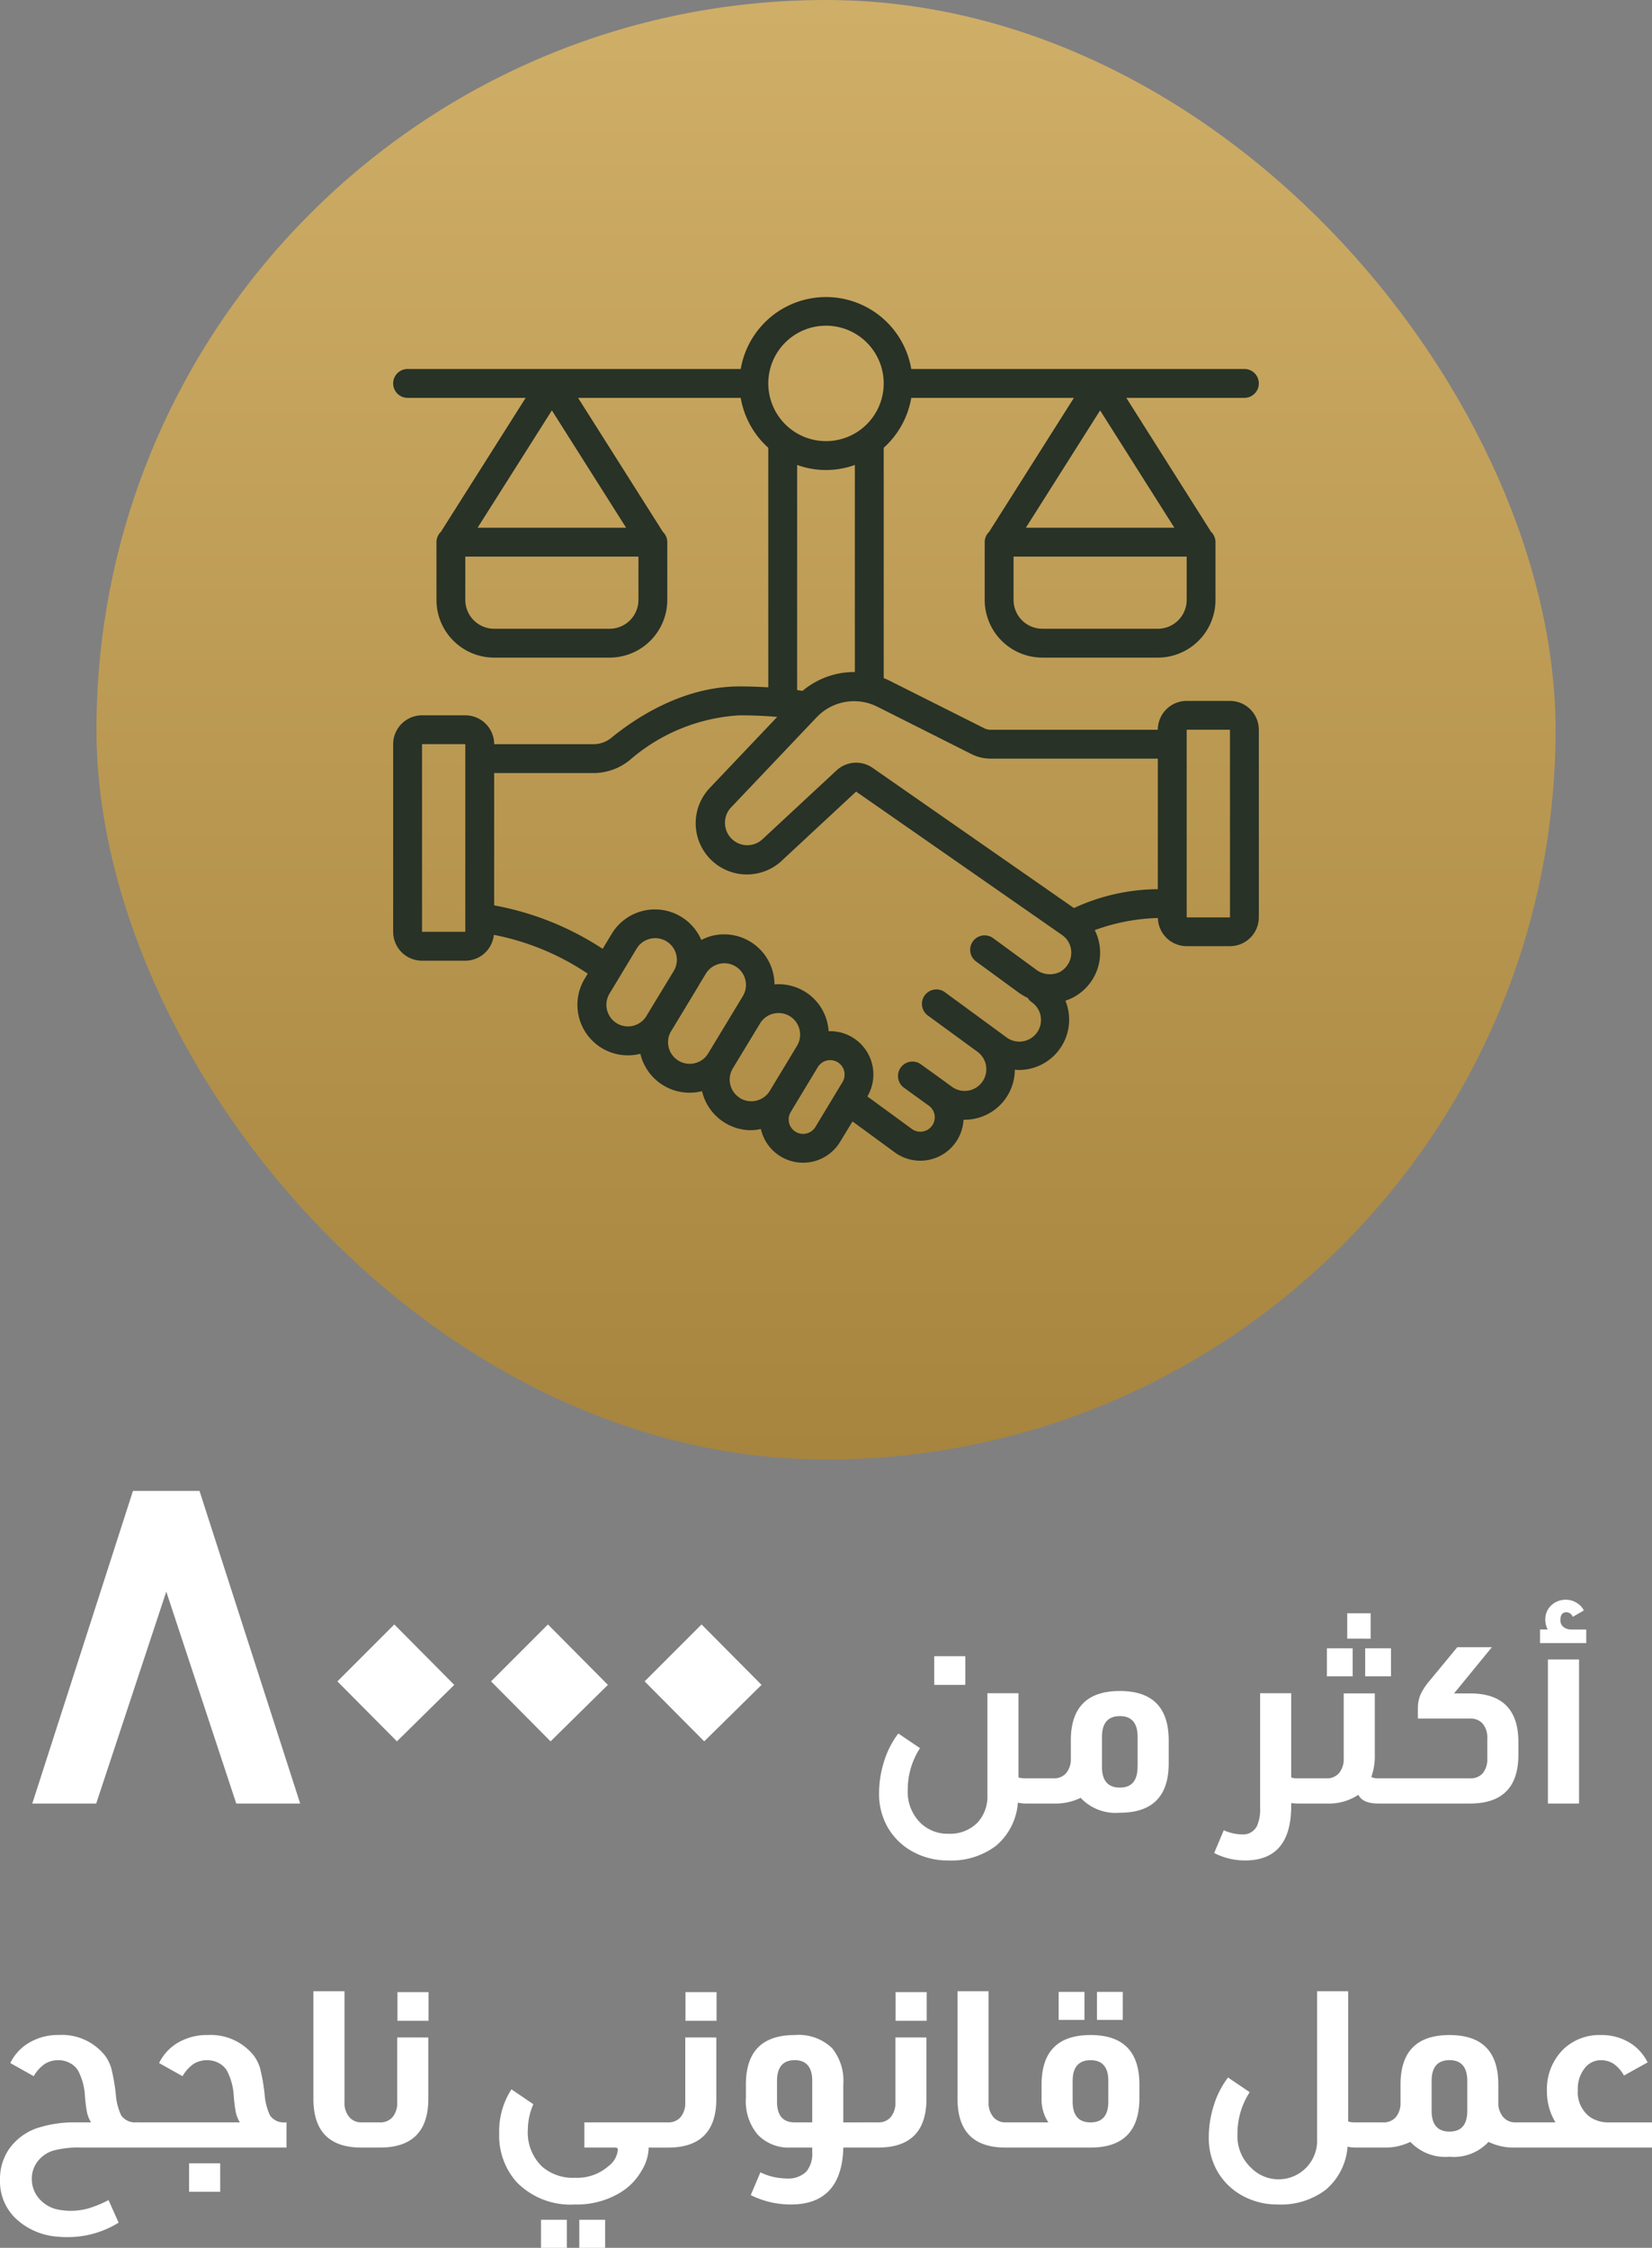 <svg xmlns="http://www.w3.org/2000/svg" xmlns:xlink="http://www.w3.org/1999/xlink" width="158.508" height="215.618" viewBox="0 0 158.508 215.618">
  <rect x="0" y="0" width="158.508" height="215.618" fill="#808080" stroke="none"/>
  <defs>
    <linearGradient id="linear-gradient" x1="0.5" x2="0.5" y2="1" gradientUnits="objectBoundingBox">
      <stop offset="0" stop-color="#cfae68"/>
      <stop offset="1" stop-color="#a7853e"/>
    </linearGradient>
  </defs>
  <g id="Group_206" data-name="Group 206" transform="translate(-305.746 -285)">
    <path id="Path_242" data-name="Path 242" d="M-56.585,0-63.3-20.328-70.024,0h-6.132l9.66-29.988h6.384L-50.452,0Zm20.916-11.382-5.5,5.418-5.712-5.754,5.46-5.46Zm14.742,0-5.5,5.418-5.712-5.754,5.46-5.46Zm14.742,0-5.5,5.418L-17.4-11.718l5.46-5.46Zm19.551,0H10.384v-2.751h2.982ZM20.7,0h-1.47a3.6,3.6,0,0,1-.819-.084,5.972,5.972,0,0,1-2.1,4.137,7.1,7.1,0,0,1-4.6,1.407,6.919,6.919,0,0,1-3.381-.84A6.152,6.152,0,0,1,5.974,2.373,6.394,6.394,0,0,1,5.092-.945a10.119,10.119,0,0,1,.494-3.14A8.6,8.6,0,0,1,6.94-6.72L9.019-5.313A7.3,7.3,0,0,0,7.843-1.281a4.152,4.152,0,0,0,1.3,3.213,3.722,3.722,0,0,0,2.583.966,3.707,3.707,0,0,0,2.835-1.092A3.716,3.716,0,0,0,15.487-.84v-9.744h2.982V-2.5a2.185,2.185,0,0,0,.672.084H20.7Zm7.5-10.794q4.683,0,4.683,4.746v2.184q0,4.746-4.683,4.746A4.6,4.6,0,0,1,24.433-.546a5.523,5.523,0,0,1-2.6.546H20.3V-2.415h1.533a1.519,1.519,0,0,0,1.218-.515,2.108,2.108,0,0,0,.441-1.418v-1.7Q23.488-10.794,28.192-10.794Zm1.7,7.266V-6.384q0-2-1.7-2-1.722,0-1.722,2v2.856q0,2,1.722,2Q29.893-1.533,29.893-3.528ZM46.861,0H45.307q-.252,0-.672-.042V.231q0,5.229-4.431,5.229a6.458,6.458,0,0,1-2.961-.714l.924-2.184a4.407,4.407,0,0,0,1.743.4,1.49,1.49,0,0,0,1.428-.777A3.935,3.935,0,0,0,41.653.42v-11h2.982V-2.5a1.744,1.744,0,0,0,.588.084h1.638Zm5.4-15.813H50.011v-2.436h2.247ZM50.536-12.2H48.058v-2.688h2.478Zm3.675,0H51.733v-2.688h2.478ZM46.462-2.415h1.554a1.519,1.519,0,0,0,1.218-.515,2.108,2.108,0,0,0,.441-1.418v-6.216h2.982v5.88a5.929,5.929,0,0,1-.336,2.142,1.433,1.433,0,0,0,.672.126H54.82V0H53.014q-1.533,0-1.932-.84A5.1,5.1,0,0,1,48.016,0H46.462Zm13.8-8.148h1.533q4.641,0,4.641,4.683v1.2Q66.433,0,61.792,0h-7.35V-2.415h7.35a1.527,1.527,0,0,0,1.229-.5,2.135,2.135,0,0,0,.431-1.428V-6.216a2.1,2.1,0,0,0-.462-1.47,1.535,1.535,0,0,0-1.2-.462h-5v-.924a3.471,3.471,0,0,1,.231-1.333,5.777,5.777,0,0,1,.861-1.333l2.688-3.255h3.318Zm12.684-4.83H68.512v-1.3h.735a2.094,2.094,0,0,1-.231-.987,1.805,1.805,0,0,1,.588-1.344,1.992,1.992,0,0,1,1.407-.525,1.911,1.911,0,0,1,1.008.294,1.739,1.739,0,0,1,.693.735l-1.05.609a.244.244,0,0,1-.042-.063.665.665,0,0,0-.567-.378q-.588,0-.588.756a.813.813,0,0,0,.273.641,1.152,1.152,0,0,0,.735.263h1.47Zm-.693,1.575V0H69.268V-13.818ZM-72.555,39.069a6.529,6.529,0,0,0,1.743-.221,11.433,11.433,0,0,0,1.974-.808l.966,2.163a9.216,9.216,0,0,1-4.851,1.386,8.854,8.854,0,0,1-1.008-.042,6.524,6.524,0,0,1-3.948-1.68,4.914,4.914,0,0,1-1.575-3.759,5.066,5.066,0,0,1,.924-3.045,5.52,5.52,0,0,1,2.52-1.89,11.347,11.347,0,0,1,3.36-.588h1.932a3.246,3.246,0,0,1-.378-.913,13.945,13.945,0,0,1-.21-1.649,5.9,5.9,0,0,0-.651-2.394,1.952,1.952,0,0,0-.787-.735,2.276,2.276,0,0,0-1.081-.273,2.417,2.417,0,0,0-1.334.357,3.609,3.609,0,0,0-1.06,1.176l-2.247-1.26a4.571,4.571,0,0,1,1.89-2,5.432,5.432,0,0,1,2.772-.693,5.275,5.275,0,0,1,4.389,1.932,3.784,3.784,0,0,1,.651,1.313,18.359,18.359,0,0,1,.42,2.425,5.763,5.763,0,0,0,.525,2.058,1.637,1.637,0,0,0,1.491.651h.189V33H-71.5a9.177,9.177,0,0,0-2.646.294A2.987,2.987,0,0,0-75.7,34.407a2.671,2.671,0,0,0-.5,1.575,2.839,2.839,0,0,0,.966,2.184,3.213,3.213,0,0,0,1.764.819A6.945,6.945,0,0,0-72.555,39.069Zm13.23-16.863a5.275,5.275,0,0,1,4.389,1.932,3.783,3.783,0,0,1,.651,1.313,18.358,18.358,0,0,1,.42,2.425,5.762,5.762,0,0,0,.525,2.058,1.637,1.637,0,0,0,1.491.651h.084V33H-66.339V30.585h10.1a3.246,3.246,0,0,1-.378-.913,13.945,13.945,0,0,1-.21-1.649,5.9,5.9,0,0,0-.651-2.394,1.952,1.952,0,0,0-.787-.735,2.276,2.276,0,0,0-1.082-.273,2.417,2.417,0,0,0-1.333.357,3.609,3.609,0,0,0-1.061,1.176l-2.247-1.26a4.571,4.571,0,0,1,1.89-2A5.432,5.432,0,0,1-59.325,22.206Zm1.2,15.036H-61.11v-2.73h2.982ZM-46.2,18.006V28.653a2.059,2.059,0,0,0,.483,1.449,1.49,1.49,0,0,0,1.155.483h.63V33h-.651q-4.6,0-4.6-4.683V18.006Zm8.064,2.835h-2.982V18.09h2.982Zm-.021,1.6v5.88Q-38.157,33-42.8,33h-1.533V30.585H-42.8a1.519,1.519,0,0,0,1.218-.514,2.108,2.108,0,0,0,.441-1.417V22.437ZM-16.3,33h-.714a4.4,4.4,0,0,1-.672,2.205,5.82,5.82,0,0,1-2.247,2.226,8.034,8.034,0,0,1-4.158,1.029,7.2,7.2,0,0,1-5.628-2.184,6.72,6.72,0,0,1-1.638-4.662,7.4,7.4,0,0,1,1.176-4.2l2.1,1.428a6.167,6.167,0,0,0-.525,2.415,4.536,4.536,0,0,0,1.365,3.57A4.53,4.53,0,0,0-24.066,35.9a4.573,4.573,0,0,0,3.213-1.134,2.2,2.2,0,0,0,.882-1.554q0-.21-.231-.21h-2.982V30.585H-16.3Zm-8.568,9.618h-2.478V39.93h2.478Zm3.675,0h-2.478V39.93h2.478ZM-10.5,20.841h-2.982V18.09H-10.5Zm-.021,1.6v5.88q0,4.683-4.641,4.683h-1.533V30.585h1.533a1.519,1.519,0,0,0,1.218-.514,2.108,2.108,0,0,0,.441-1.417V22.437ZM3.864,33h-2.2q-.147,5.46-5.04,5.46a8.564,8.564,0,0,1-3.843-.9l.924-2.184a5.83,5.83,0,0,0,2.478.588A2.494,2.494,0,0,0-1.89,35.31a2.665,2.665,0,0,0,.567-1.869V33H-3.36a4.109,4.109,0,0,1-3.192-1.239,4.962,4.962,0,0,1-1.134-3.507v-1.3q0-4.746,4.683-4.746a4.606,4.606,0,0,1,3.591,1.26,4.972,4.972,0,0,1,1.071,3.486v3.633h2.2ZM-4.7,26.616V28.59q0,1.995,1.7,1.995h1.68V26.616q0-1.995-1.68-2Q-4.7,24.621-4.7,26.616ZM9.66,20.841H6.678V18.09H9.66Zm-.021,1.6v5.88Q9.639,33,5,33H3.465V30.585H5a1.519,1.519,0,0,0,1.218-.514,2.108,2.108,0,0,0,.441-1.417V22.437ZM15.6,18.006V28.653a2.059,2.059,0,0,0,.483,1.449,1.49,1.49,0,0,0,1.155.483h.63V33H17.22q-4.6,0-4.6-4.683V18.006Zm9.2,2.751H22.323V18.069H24.8Zm3.675,0H26V18.069h2.478Zm-3.087,1.449q4.683,0,4.683,4.746v1.3Q30.072,33,25.389,33H17.472V30.585h3.864a3.951,3.951,0,0,1-.651-2.331v-1.3Q20.685,22.206,25.389,22.206Zm0,2.415q-1.722,0-1.722,2V28.59q0,1.995,1.722,1.995,1.7,0,1.7-1.995V26.616Q27.09,24.621,25.389,24.621ZM52.332,33h-1.47a3.6,3.6,0,0,1-.819-.084,5.972,5.972,0,0,1-2.1,4.137,7.1,7.1,0,0,1-4.6,1.407,6.919,6.919,0,0,1-3.381-.84,6.152,6.152,0,0,1-2.352-2.247,6.394,6.394,0,0,1-.882-3.318,10.119,10.119,0,0,1,.493-3.139,8.6,8.6,0,0,1,1.354-2.636l2.079,1.407a7.3,7.3,0,0,0-1.176,4.032,4.152,4.152,0,0,0,1.3,3.213,3.7,3.7,0,0,0,6.342-2.772V18.006h2.982V30.5a2.185,2.185,0,0,0,.672.084h1.554ZM66.78,33h-.651a5.5,5.5,0,0,1-2.562-.546,4.532,4.532,0,0,1-3.738,1.428,4.6,4.6,0,0,1-3.759-1.428,5.523,5.523,0,0,1-2.6.546H51.933V30.585h1.533a1.519,1.519,0,0,0,1.218-.514,2.108,2.108,0,0,0,.441-1.417v-1.7q0-4.746,4.7-4.746,4.683,0,4.683,4.746v1.7A2.059,2.059,0,0,0,65,30.1a1.49,1.49,0,0,0,1.155.483h.63Zm-5.25-3.528V26.616q0-1.995-1.7-2-1.722,0-1.722,2v2.856q0,1.995,1.722,1.995Q61.53,31.467,61.53,29.472ZM79.254,33H66.381V30.585h3.612a5.69,5.69,0,0,1-.819-2.982,5.373,5.373,0,0,1,1.575-4.032,4.99,4.99,0,0,1,3.591-1.365,5.176,5.176,0,0,1,2.94.84,4.664,4.664,0,0,1,1.554,1.785l-2.268,1.26a3.408,3.408,0,0,0-1.008-1.134,2.249,2.249,0,0,0-1.239-.336,1.938,1.938,0,0,0-1.575.84,3.138,3.138,0,0,0-.609,2,2.972,2.972,0,0,0,1.155,2.6,3.16,3.16,0,0,0,1.848.525h4.116Z" transform="translate(385 458)" fill="#fff"/>
    <g id="Group_250" data-name="Group 250" transform="translate(10)">
      <rect id="Rectangle_10" data-name="Rectangle 10" width="140" height="140" rx="70" transform="translate(305 285)" fill="url(#linear-gradient)"/>
      <g id="law" transform="translate(333.471 313.473)">
        <path id="Path_142" data-name="Path 142" d="M80.288,38.76H76.136a2.769,2.769,0,0,0-2.769,2.769H57.337a1.33,1.33,0,0,1-.61-.138l-9.095-4.568c-.183-.094-.375-.172-.566-.249V14.479A8.306,8.306,0,0,0,49.71,9.69H65.316L57.182,22.54a1.369,1.369,0,0,0-.426.993V29.07a5.537,5.537,0,0,0,5.537,5.537H73.367A5.537,5.537,0,0,0,78.9,29.07V23.532a1.369,1.369,0,0,0-.426-.992L70.344,9.69H81.673a1.384,1.384,0,1,0,0-2.769H49.71a8.3,8.3,0,0,0-16.362,0H1.384a1.384,1.384,0,0,0,0,2.769H12.713L4.579,22.54a1.369,1.369,0,0,0-.426.993V29.07A5.537,5.537,0,0,0,9.69,34.607H20.764A5.537,5.537,0,0,0,26.3,29.07V23.532a1.369,1.369,0,0,0-.426-.992L17.741,9.69H33.347a8.306,8.306,0,0,0,2.644,4.79V37.458c-.889-.053-1.8-.087-2.769-.087-5.462,0-10.05,3.092-12.292,4.932a2.713,2.713,0,0,1-1.73.609H9.69a2.769,2.769,0,0,0-2.769-2.769H2.769A2.769,2.769,0,0,0,0,42.912v18a2.769,2.769,0,0,0,2.769,2.769H6.921A2.769,2.769,0,0,0,9.661,61.2a24.561,24.561,0,0,1,9.008,3.724l-.292.483a4.845,4.845,0,0,0,4.142,7.352,4.915,4.915,0,0,0,1.207-.152c0,.014,0,.028,0,.043a4.853,4.853,0,0,0,4.7,3.693,4.961,4.961,0,0,0,1.161-.138c.018,0,.033-.014.051-.018a.114.114,0,0,0,.008.053,4.845,4.845,0,0,0,4.7,3.7,4.895,4.895,0,0,0,.934-.114,4.153,4.153,0,0,0,7.593,1.246l1.2-1.975,4.066,2.978a4.153,4.153,0,0,0,6.585-3.14H54.8a4.816,4.816,0,0,0,4.845-4.8c.122.01.244.028.365.028A4.826,4.826,0,0,0,64.5,67.514a4.489,4.489,0,0,0,1.172-.565,4.838,4.838,0,0,0,1.643-6.2,18.925,18.925,0,0,1,6.058-1.163,2.769,2.769,0,0,0,2.762,2.7h4.153a2.769,2.769,0,0,0,2.769-2.769v-18A2.769,2.769,0,0,0,80.288,38.76ZM67.83,10.894l7.124,11.254H60.706ZM76.136,29.07a2.769,2.769,0,0,1-2.769,2.769H62.293a2.769,2.769,0,0,1-2.769-2.769V24.917H76.136ZM15.227,10.894l7.124,11.254H8.1ZM23.533,29.07a2.769,2.769,0,0,1-2.769,2.769H9.69A2.769,2.769,0,0,1,6.921,29.07V24.917H23.533ZM6.921,60.908H2.769v-18H6.921ZM55.468,43.851a4.07,4.07,0,0,0,1.869.446h16.03V56.82a19.38,19.38,0,0,0-8.048,1.811L46.012,45.19a2.769,2.769,0,0,0-3.475.238l-7.046,6.548a2.141,2.141,0,0,1-3.653-1.519,2.1,2.1,0,0,1,.52-1.413L40.69,40.27a4.956,4.956,0,0,1,5.685-.993ZM41.529,2.768a5.537,5.537,0,1,1-5.537,5.537A5.537,5.537,0,0,1,41.529,2.768ZM38.76,16.127a8.152,8.152,0,0,0,5.537,0V35.991h-.083A7.676,7.676,0,0,0,39.278,37.8c-.172-.026-.342-.054-.518-.079Zm-17.3,53.559a2.076,2.076,0,0,1-.7-2.853l2.6-4.312a2.054,2.054,0,0,1,1.282-.941,2.1,2.1,0,0,1,.5-.061,2.076,2.076,0,0,1,1.811,3.094L24.3,68.979c0,.011-.011.024-.017.035a2.076,2.076,0,0,1-2.824.673Zm5.912,3.58a2.067,2.067,0,0,1-.718-2.811c0-.011.017-.018.024-.029h0l2.609-4.311c.014-.022.021-.047.033-.069l.678-1.12a2.076,2.076,0,0,1,3.551,2.154l-3.322,5.49a2.061,2.061,0,0,1-1.28.941,2.083,2.083,0,0,1-1.581-.245Zm5.916,3.591A2.076,2.076,0,0,1,32.593,74L35.2,69.7a2.061,2.061,0,0,1,1.279-.94,2.114,2.114,0,0,1,.5-.06,2.055,2.055,0,0,1,1.071.3,2.076,2.076,0,0,1,.692,2.854l-1.268,2.1-1.339,2.215a2.076,2.076,0,0,1-2.852.692Zm7.227,2.769a1.384,1.384,0,1,1-2.366-1.437h0L38.5,77.6V77.6l1.887-3.123.36-.594a1.384,1.384,0,1,1,2.366,1.437Zm23.609-14.95a2.182,2.182,0,0,1-2.472-.168l-4.07-2.978a1.385,1.385,0,1,0-1.633,2.237l4.07,2.975a5.247,5.247,0,0,0,.869.507,1.373,1.373,0,0,0,.363.4A2.077,2.077,0,1,1,58.8,71l-1.107-.813h0l-4.726-3.461a1.385,1.385,0,1,0-1.636,2.234l4.738,3.461A2.076,2.076,0,1,1,53.6,75.764l-.515-.372c-.012-.011-.024-.024-.036-.033h0l-2.4-1.729a1.385,1.385,0,1,0-1.625,2.243l2.4,1.737a1.357,1.357,0,0,1,.523.873,1.384,1.384,0,0,1-2.177,1.339L45.5,76.7a4.153,4.153,0,0,0-1.42-5.655,4.1,4.1,0,0,0-2.3-.6,4.8,4.8,0,0,0-5.194-4.492,4.83,4.83,0,0,0-5.983-4.661,4.881,4.881,0,0,0-1.037.4,4.845,4.845,0,0,0-8.592-.6L20.1,62.542A28.163,28.163,0,0,0,9.69,58.374V45.681H19.2a5.537,5.537,0,0,0,3.48-1.228,17.607,17.607,0,0,1,10.543-4.309c1.286,0,2.492.054,3.623.152l-6.521,6.869a4.914,4.914,0,0,0,7.093,6.8l7-6.506,19.8,13.782a2.064,2.064,0,0,1,.846,1.678,2.1,2.1,0,0,1-.947,1.75Zm16.167-5.151H76.136v-18h4.153Z" fill="#283226"/>
      </g>
    </g>
  </g>
</svg>
